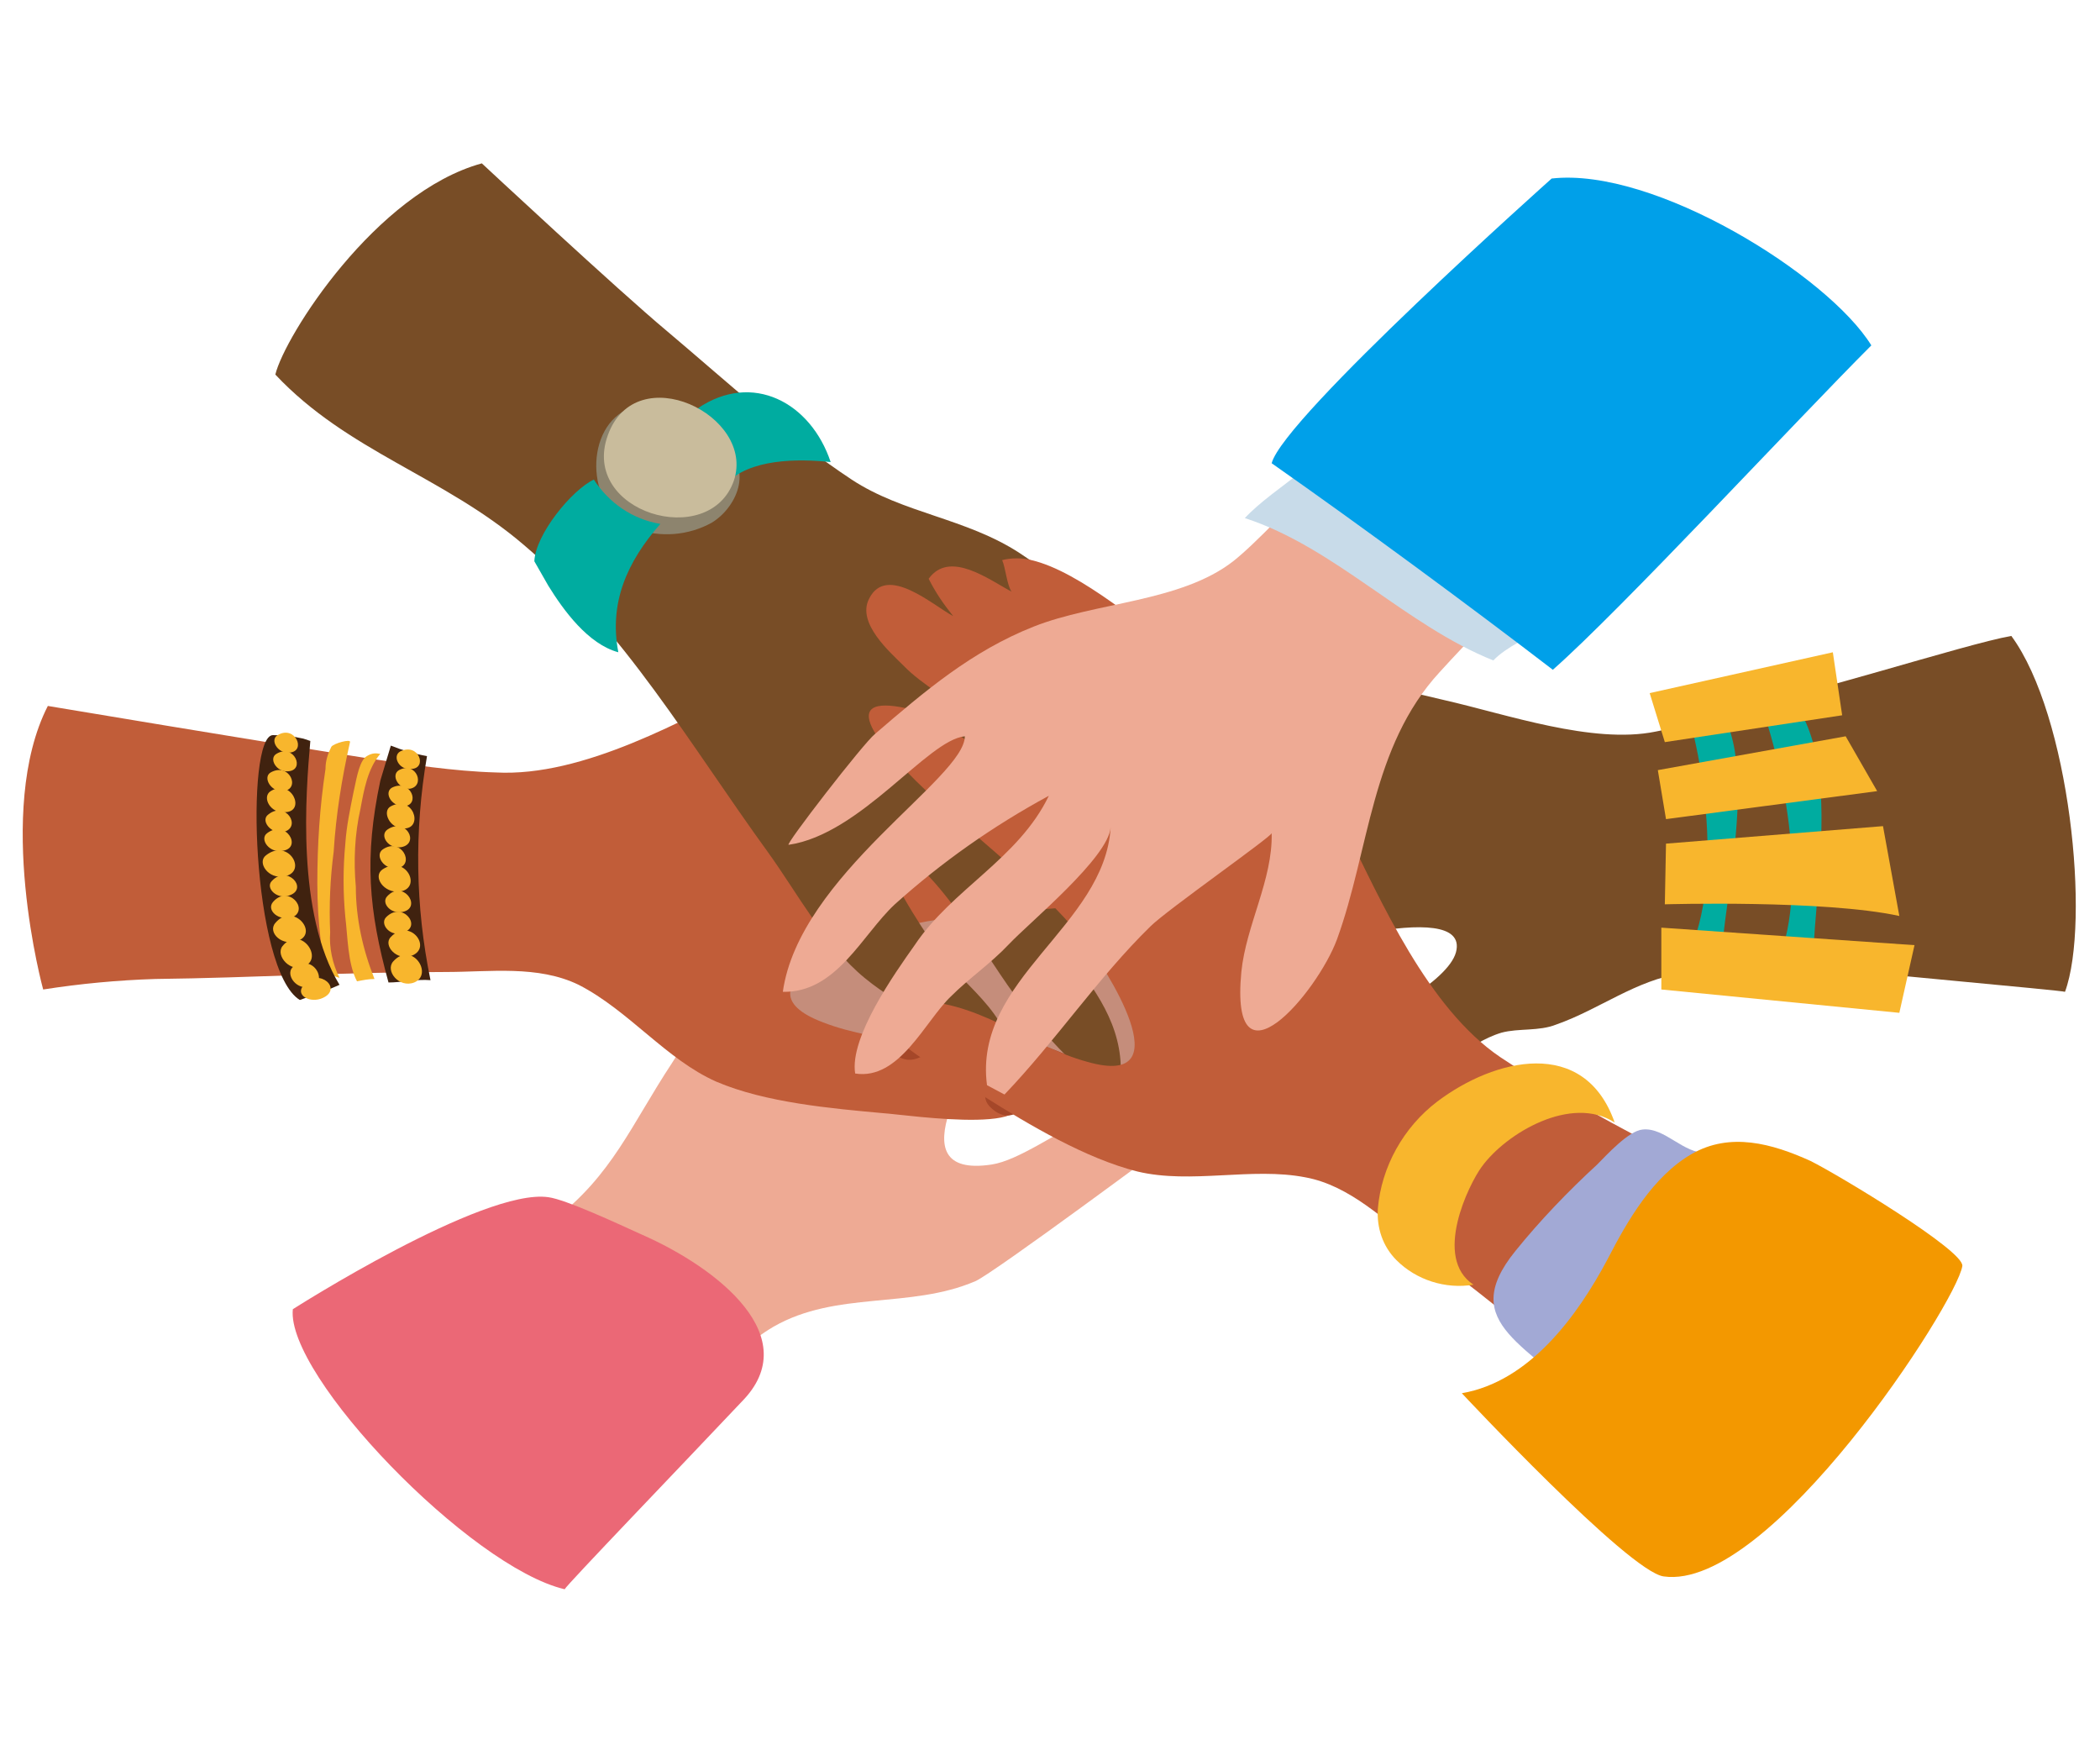 <?xml version="1.0" encoding="utf-8"?>
<!-- Generator: Adobe Illustrator 26.0.3, SVG Export Plug-In . SVG Version: 6.00 Build 0)  -->
<svg version="1.1" id="レイヤー_1" xmlns="http://www.w3.org/2000/svg" xmlns:xlink="http://www.w3.org/1999/xlink" x="0px"
	 y="0px" viewBox="0 0 180 150" style="enable-background:new 0 0 180 150;" xml:space="preserve">
<style type="text/css">
	.st0{fill:#EEAA94;}
	.st1{fill-rule:evenodd;clip-rule:evenodd;fill:#EB6876;}
	.st2{fill:#C58D7B;}
	.st3{fill:#784D26;}
	.st4{fill-rule:evenodd;clip-rule:evenodd;fill:#C15D39;}
	.st5{fill-rule:evenodd;clip-rule:evenodd;fill:#40220F;}
	.st6{fill:#00ACA0;}
	.st7{fill:#F8B62D;}
	.st8{fill-rule:evenodd;clip-rule:evenodd;fill:#A54729;}
	.st9{fill:#A2A9D5;}
	.st10{fill:#F39800;}
	.st11{fill:#8D846E;}
	.st12{fill:#C9BC9C;}
	.st13{fill-rule:evenodd;clip-rule:evenodd;fill:#C8DBE9;}
	.st14{fill-rule:evenodd;clip-rule:evenodd;fill:#00A0E9;}
</style>
<g id="f3be4bb1-ce8e-4f0d-87c6-8cfaa495f9d6">
	<g id="a5bbf228-e7c8-45ef-8b93-fb52823001b9">
		<path class="st0" d="M33.8,114.4c-2,5.9,7.6,21.3,15,18.4c0,0,5.4-6.4,7.4-8.7c3-3.4,6-8,10.1-10.4c5.4-3.1,11.7-1.5,17.3-3.9
			c1.6-0.7,17.2-12.3,17.2-12.3C98,90.2,89.6,99.1,85,99.8c-8.5,1.3-1.3-9.2,0.3-12.3c2.3-4.5,3.3-5.8-1.8-8
			c-3.9-1.7-10-3.3-14.3-1.9c-5.6,1.9-8.6,8.9-11.6,13.5c-3.5,5.3-5.1,9.6-10.2,13.5C45.4,106.2,33.8,114.4,33.8,114.4z"/>
		<path class="st1" d="M55,105.8c-2.2-1-6.5-3-8-3.2c-5.6-0.8-21.9,9.6-21.9,9.6c-0.6,5.7,15.2,22.1,23.3,24
			c0.1-0.3,10.2-10.8,15.2-16.1C69,114.6,61.6,108.7,55,105.8z"/>
		<path class="st2" d="M82,90.8c3.3,0.8,6.6,1.7,9.8,2.9c2.5,0.9,5.2,1.7,7.8,1.2c2.5-3.6,5-7.2,7.8-10.8c-6.1-8-32.9-8.6-39.4-3.1
			c-1.7,1.7-3,3.8-3.5,6.1C70.2,88.8,76.1,89.6,82,90.8z"/>
		<path class="st3" d="M172.4,54.5c-4,0.7-18.1,5.3-24.1,6.3c-2.2,0.4-4.2,1.5-6.4,1.9c-5.4,1.1-12.8-1.5-18.1-2.7
			c-4.6-1.1-10.1-2.4-14.8-1.3c-5.5,1.4-10.7,4-15.2,7.5c-3.4,2.6-4.8,6.3-5.9,10.4c-2,7.2,14.8,6.7,19.6,5.7
			c1.7-0.4,18.6-5.7,17.3-0.7c-0.7,2.6-7.1,5.8-9.4,7c-1.2,0.7-4.1,1.3-3.8,3.1c0.4,2.2,7.3,1.8,8.9,1.3c3-0.9,5.2-3.6,8.2-4.5
			c1.5-0.4,3.2-0.1,4.7-0.7c3.7-1.3,6.8-3.8,10.8-4.4s8.7-1.1,12.6-0.4c1.1,0.2,20.2,1.9,20.2,2C179.2,79,177.4,61.3,172.4,54.5z"/>
		<path class="st4" d="M100.2,56.1c0.8,0.3,1.5,0.8,2,1.5c-0.7,0.4-1.6,1.4-2.3,1.6c2.1,0.3,6.4,0.3,6.3,3.4c-1.1,0.6-2.3,1-3.6,1.3
			c1.9,0.3,7.2-0.2,6.7,3.2c-0.4,2.3-4.2,2.6-5.9,2.9c-4.2,0.7-12.1-1.5-15.1,1.4c3.9,1.2,9.1-0.4,12.8,1.3c5.6,2.6-0.1,3.8-3.1,4.3
			c-7,1.2-14.2,0.8-21.1,2.5c-2.5,0.6-14.5,5-6.4,8.1c5.1,2,10.9,1.3,15.4,5.1c6,5-8.4,2.8-10.2,2.7c-4.4-0.4-10.1-0.9-14.3-2.7
			c-4.3-1.9-7.5-6.1-11.8-8.3c-3.5-1.7-7.6-1.1-11.4-1.1c-8.4,0-16.5,0.5-24.9,0.6c-3.2,0.1-6.4,0.4-9.6,0.9c0,0-4.2-15.3,0.4-24.3
			c0,0,17.9,3,27.5,4.5c3.5,0.5,7.3,1.1,10.9,1.2c7.5,0.4,16.1-4.5,22.6-7.8c5.7-3,13.9-4.2,20.3-3.6C88.8,55,96.1,54.2,100.2,56.1z
			"/>
		<path class="st5" d="M36.6,64.8c-1.1-0.2-2.1-0.5-3.1-0.9l-0.9,3c-1.4,6.6-1,11.1,0.7,17.3c1.1,0,2.4-0.3,3.6-0.2
			C35.6,77.7,35.5,71.2,36.6,64.8z"/>
		<path class="st6" d="M146.1,59.2c5.8,4.8,0.9,19.4,1.4,25.4l-1.3,0.1c-1.1-0.3-1.3-1.2-2.6-1c4.3-5.9,2.8-17.3,0.7-23.9
			C144.9,59.6,145.5,59.4,146.1,59.2z"/>
		<path class="st6" d="M152.5,58.8c6.5,5.4,2.1,20.4,3,26.8h-1.4c-1.2-0.4-1.5-1.3-2.8-1.2c4.2-5.9,1.9-18-0.7-25
			C151.3,59.1,151.9,58.9,152.5,58.8z"/>
		<polygon class="st7" points="164.1,81 162.8,86.8 142.4,84.8 142.4,79.5 		"/>
		<path class="st7" d="M142.8,72.3l18.6-1.5l1.4,7.7l0,0c-6.4-1.4-20.1-1-20.1-1L142.8,72.3z"/>
		<polygon class="st7" points="158.2,63.1 160.9,67.8 142.8,70.2 142.1,66 		"/>
		<polygon class="st7" points="157.1,55.9 157.9,61.3 142.7,63.6 141.4,59.4 		"/>
		<path class="st7" d="M34.2,66c-0.7,0.4-0.1,1.6,0.9,1.6C36.5,67.4,35.7,65.2,34.2,66z"/>
		<path class="st7" d="M34.3,64.4c-0.7,0.4-0.1,1.6,0.9,1.5C36.7,65.9,35.9,63.6,34.3,64.4z"/>
		<path class="st7" d="M33.6,67.5c-0.7,0.4-0.1,1.6,1,1.6C36.1,69,35.2,66.7,33.6,67.5z"/>
		<path class="st7" d="M33.5,69.1c-0.8,0.4-0.1,2,1.2,1.9C36.3,70.9,35.4,68.1,33.5,69.1z"/>
		<path class="st7" d="M33.2,71.1c-0.7,0.5,0.1,1.7,1.2,1.5C36,72.3,34.8,70,33.2,71.1z"/>
		<path class="st7" d="M32.8,72.8c-0.7,0.5,0.1,1.8,1.3,1.6C35.6,74.1,34.4,71.7,32.8,72.8z"/>
		<path class="st7" d="M32.8,74.5c-0.9,0.6,0.1,2.1,1.5,1.9C36.2,76.1,34.8,73.2,32.8,74.5z"/>
		<path class="st7" d="M33.2,76.8c-0.6,0.6,0.4,1.7,1.5,1.3C36.1,77.6,34.5,75.4,33.2,76.8z"/>
		<path class="st7" d="M33.1,78.6c-0.6,0.6,0.4,1.8,1.5,1.3C36.2,79.4,34.5,77.2,33.1,78.6z"/>
		<path class="st7" d="M33.7,82.4c-0.7,0.8,0.5,2.3,1.8,1.8C37.2,83.5,35.3,80.6,33.7,82.4z"/>
		<path class="st7" d="M33.5,80.3c-0.7,0.7,0.5,2.1,1.8,1.6C37.1,81.2,35.1,78.6,33.5,80.3z"/>
		<path class="st7" d="M32.5,64.6c-0.4-0.1-0.8,0-1.2,0.3c-0.6,0.6-0.8,2.2-1,3c-0.3,1.5-0.6,2.9-0.7,4.4c-0.2,2.1-0.2,4.2,0,6.3
			c0.2,1.6,0.2,4,1,5.5c0.5-0.1,1-0.2,1.5-0.2c-1-2.5-1.6-5.2-1.6-7.9c-0.2-2.2-0.1-4.5,0.4-6.7c0.3-1.6,0.6-3.4,1.7-4.7L32.5,64.6z
			"/>
		<path class="st7" d="M28.3,79.9c-0.1-2.3,0-4.6,0.3-6.9c0.2-3.2,0.7-6.3,1.4-9.4c0.1-0.3-1.4,0.1-1.6,0.4
			c-0.3,0.6-0.5,1.2-0.5,1.9c-0.5,3.3-0.7,6.5-0.7,9.8c0,1.7,0.1,3.3,0.3,5c0.1,1.3,0,2.7,1.6,3.1C28.5,82.6,28.2,81.2,28.3,79.9z"
			/>
		<path class="st5" d="M26,63.3c-0.9-0.2-1.7-0.3-2.6-0.3c-2.4,0-1.8,20.2,2.3,22.7c1.1-0.4,2.3-0.8,3.4-1.3
			c-3.7-6.1-2.9-16.4-2.5-20.9L26,63.3z"/>
		<path class="st7" d="M23.7,64.6c-0.7,0.4,0,1.6,1,1.5C26.2,66,25.2,63.7,23.7,64.6z"/>
		<path class="st7" d="M23.8,63c-0.7,0.4,0,1.6,1,1.5C26.3,64.4,25.3,62.1,23.8,63z"/>
		<path class="st7" d="M25.2,82.8c-0.8,0.5,0,2,1.3,1.8C28.2,84.5,27.1,81.7,25.2,82.8z"/>
		<path class="st7" d="M23.2,66.2c-0.7,0.4,0,1.7,1.1,1.6C25.8,67.6,24.8,65.3,23.2,66.2z"/>
		<path class="st7" d="M23.2,67.8c-0.8,0.5,0,2,1.3,1.8C26.2,69.5,25,66.7,23.2,67.8z"/>
		<path class="st7" d="M23,69.8c-0.7,0.5,0.2,1.7,1.3,1.5C25.9,70.9,24.5,68.6,23,69.8z"/>
		<path class="st7" d="M22.9,71.4c-0.7,0.5,0.2,1.8,1.4,1.5C25.9,72.6,24.5,70.2,22.9,71.4z"/>
		<path class="st7" d="M22.8,73.3c-0.8,0.6,0.2,2.1,1.6,1.8C26.4,74.7,24.7,71.8,22.8,73.3z"/>
		<path class="st7" d="M23.3,75.5c-0.6,0.6,0.5,1.7,1.6,1.2C26.4,76.1,24.6,74.1,23.3,75.5z"/>
		<path class="st7" d="M25.9,84.6c-0.5,0.8,0.9,1.5,2,0.8C29.3,84.5,27,82.8,25.9,84.6z"/>
		<path class="st7" d="M23.4,77.3c-0.6,0.7,0.5,1.7,1.7,1.3C26.5,77.9,24.7,75.8,23.4,77.3z"/>
		<path class="st7" d="M24.2,81.1c-0.6,0.8,0.7,2.3,1.9,1.7C27.8,82.1,25.7,79.2,24.2,81.1z"/>
		<path class="st7" d="M23.6,79.1c-0.7,0.8,0.6,2.1,2,1.5C27.3,79.9,25.1,77.3,23.6,79.1z"/>
		<path class="st8" d="M91.2,90.3c-2.2-0.9-4-1.7-5.8,1.4c-0.5,0.8-1.5,2.1-0.6,3.1c3.2,3.3,5.4-4.8,7.5-4
			C92,90.6,91.6,90.5,91.2,90.3z"/>
		<path class="st8" d="M82.9,86.1c-2.2-0.8-4-1.6-5.9,1.2c-0.5,0.7-1.5,1.9-0.6,2.8c3.2,3,5.4-4.3,7.5-3.6L82.9,86.1z"/>
		<path class="st3" d="M101,81c-0.2-4.5-1.2-9-2.9-13.2c-1.2-2.8-1.2-3.5-0.4-6c0.7-1.9,0.4-4-0.8-5.6c-2.2-3.6-6-6.5-9.5-8.8
			c-4.6-3-10-3.4-14.4-6.3c-5.6-3.7-10.7-8.4-15.8-12.7C53,24.9,41.3,14,41.3,14c-9.1,2.5-16.9,14.8-17.7,18.1
			c6.2,6.6,14.4,8.7,21.3,14.6c8.6,7.3,14.3,17.2,20.9,26.3c2.6,3.6,4.9,8,8.3,10.8s8,4.7,12.2,6.7c0.8-3.2-4.4-6.7-6-9.1
			s-4.3-6.4-4.9-9.3c4.9,1.6,9,10,12.2,14c1.6,2,5.6,7.3,8.4,6.8c1-8.7-8.9-13-9.9-21c-0.1-0.6,3.6,1.3,3.9,1.5
			c1.5,1.3,2.7,2.8,3.7,4.5c1.6,2.2,3.9,6.9,7.2,6.4C101,83.1,101,82.1,101,81z"/>
		<path class="st4" d="M88.4,48c-0.8-0.2-1.7-0.2-2.5,0c0.3,0.7,0.4,2.1,0.8,2.7c-1.9-1-5.3-3.6-7.1-1.1c0.6,1.2,1.3,2.2,2.1,3.2
			c-1.7-0.9-5.7-4.5-7.2-1.5c-1.1,2.1,1.8,4.6,3,5.8c2.9,3,10.5,6.1,11.2,10.2c-3.9-1.4-7-5.8-11-6.6c-6-1.3-2.2,3.1-0.1,5.3
			c4.9,5.1,10.9,9.1,15.4,14.7c1.6,2,8.6,12.7,0.2,10.3c-5.2-1.4-9.5-5.5-15.4-5.2c-7.7,0.4,5,7.2,6.6,8.2c3.8,2.4,8.7,5.3,13.1,6.4
			c4.6,1.1,9.8-0.4,14.4,0.5c3.8,0.7,6.8,3.7,9.8,6c6.7,5,12.9,10.3,19.6,15.4c3.2,2.4,9,7.8,9,7.8l14.3-19.7c0,0-18-9.6-26.5-14.2
			c-3.1-1.7-6.5-3.6-9.5-5.6c-6.2-4.2-10.2-13.3-13.4-19.8c-2.8-5.8-8.6-11.6-14.1-15C98.2,54,92.7,49,88.4,48z"/>
		<path class="st7" d="M123.2,94.4c-2.9,2.2-4.8,5.6-5.1,9.2c-0.1,1.6,0.4,3.2,1.6,4.4c1.7,1.7,4.2,2.5,6.6,2.1
			c-3.5-2.3-0.4-8.6,0.7-10.1c2.1-2.9,7.7-6.2,11.4-3.8C135.8,88.8,128.1,90.7,123.2,94.4z"/>
		<path class="st9" d="M151.2,99.4l-4.9-0.6c-2,0.1-3.6-2.2-5.5-2c-1.2,0.1-3.1,2.2-3.9,3c-2.5,2.3-4.9,4.8-7,7.4
			c-5.2,6.4,1.5,8,6.4,13.6c2.4-3.5,7.1-6.2,10.2-9C151.3,107.6,152,105.7,151.2,99.4z"/>
		<path class="st10" d="M155.2,99.5c-3.3-1.5-6.9-2.5-10.2-0.6s-5.5,5.7-7.2,9c-2.6,4.9-6.7,10.5-12.5,11.5c0,0,14.3,15.3,17.3,15.7
			c9.1,1.3,25.1-23.4,25.6-26.6C168.4,107.2,157.6,100.7,155.2,99.5z"/>
		<path class="st11" d="M61.6,38.2l-7.9-3.1c-3.8,1.9-3.3,8.8,0.7,10.2c2.2,0.8,4.6,0.6,6.6-0.5C63.3,43.4,64.7,39.8,61.6,38.2z"/>
		<path class="st6" d="M56.6,44.9c-2.4-0.4-4.4-1.8-5.7-3.8c-1.9,0.9-5,4.7-5.1,7l1.2,2.1c1.3,2.1,3.4,5,6,5.7
			C52.2,51.7,53.7,48.2,56.6,44.9z"/>
		<path class="st6" d="M59.8,35l-1.4,1.8c1.4,1.5,2.4,3.2,3.8,4.7c2-2.2,6.2-2.2,9-1.9C69.5,34.5,64.5,31.8,59.8,35z"/>
		<path class="st12" d="M52.1,37.3c-2.4,6.6,8.7,9.9,10.8,3.9C64.8,35.6,54.5,30.6,52.1,37.3z"/>
		<path class="st0" d="M135.6,15.8c-5.2,1.8-9.2,11.9-13.4,15.4c-2.8,2.4-12.8,14-16.5,16.9c-4.5,3.5-11.8,3.5-17.1,5.6
			s-9.3,5.5-13.6,9.2c-1,0.8-7.8,9.6-7.4,9.5c6.2-0.9,11.9-9,15.1-9.3c0,3.6-14.2,11.9-15.6,21.9c4.6,0.1,6.8-4.9,9.6-7.5
			c4-3.6,8.4-6.7,13.2-9.3c-2.6,5.4-8.3,8-11.5,12.8c-1.7,2.4-5.6,7.9-5.1,11c3.8,0.6,6-4.5,8.2-6.6c1.6-1.6,3.4-2.8,5-4.5
			c1.8-1.9,8.5-7.4,8.7-10C94.7,79.4,83.4,83.9,84.6,93l1.5,0.8c4.4-4.6,8-10,12.5-14.4C100,78,109,71.7,109,71.4
			c0.1,4-2.2,7.9-2.6,11.9c-1,10.6,6.5,1.8,8.2-2.8c2.8-7.7,2.9-16.5,8.8-22.9c10-11,22.2-20.7,31.8-31.9
			C150.1,23.5,139.2,14.5,135.6,15.8z"/>
		<path class="st13" d="M118.8,37l-2.9-1.3c-1.2,3.2-6.7,6-9.2,8.7c7.7,2.5,13.8,9.2,21.3,12.2c2.2-2.3,7.8-3.5,8.7-6.2
			C130.1,47.5,124.7,41.1,118.8,37z"/>
		<path class="st14" d="M133,15.3c0,0-23,20.5-24,24.4c7.7,5.4,16.8,12.1,24.1,17.7c5.8-5.1,20.8-21.3,27.3-27.8
			C156.7,23.6,141.8,14.3,133,15.3z"/>
	</g>
</g>
</svg>

